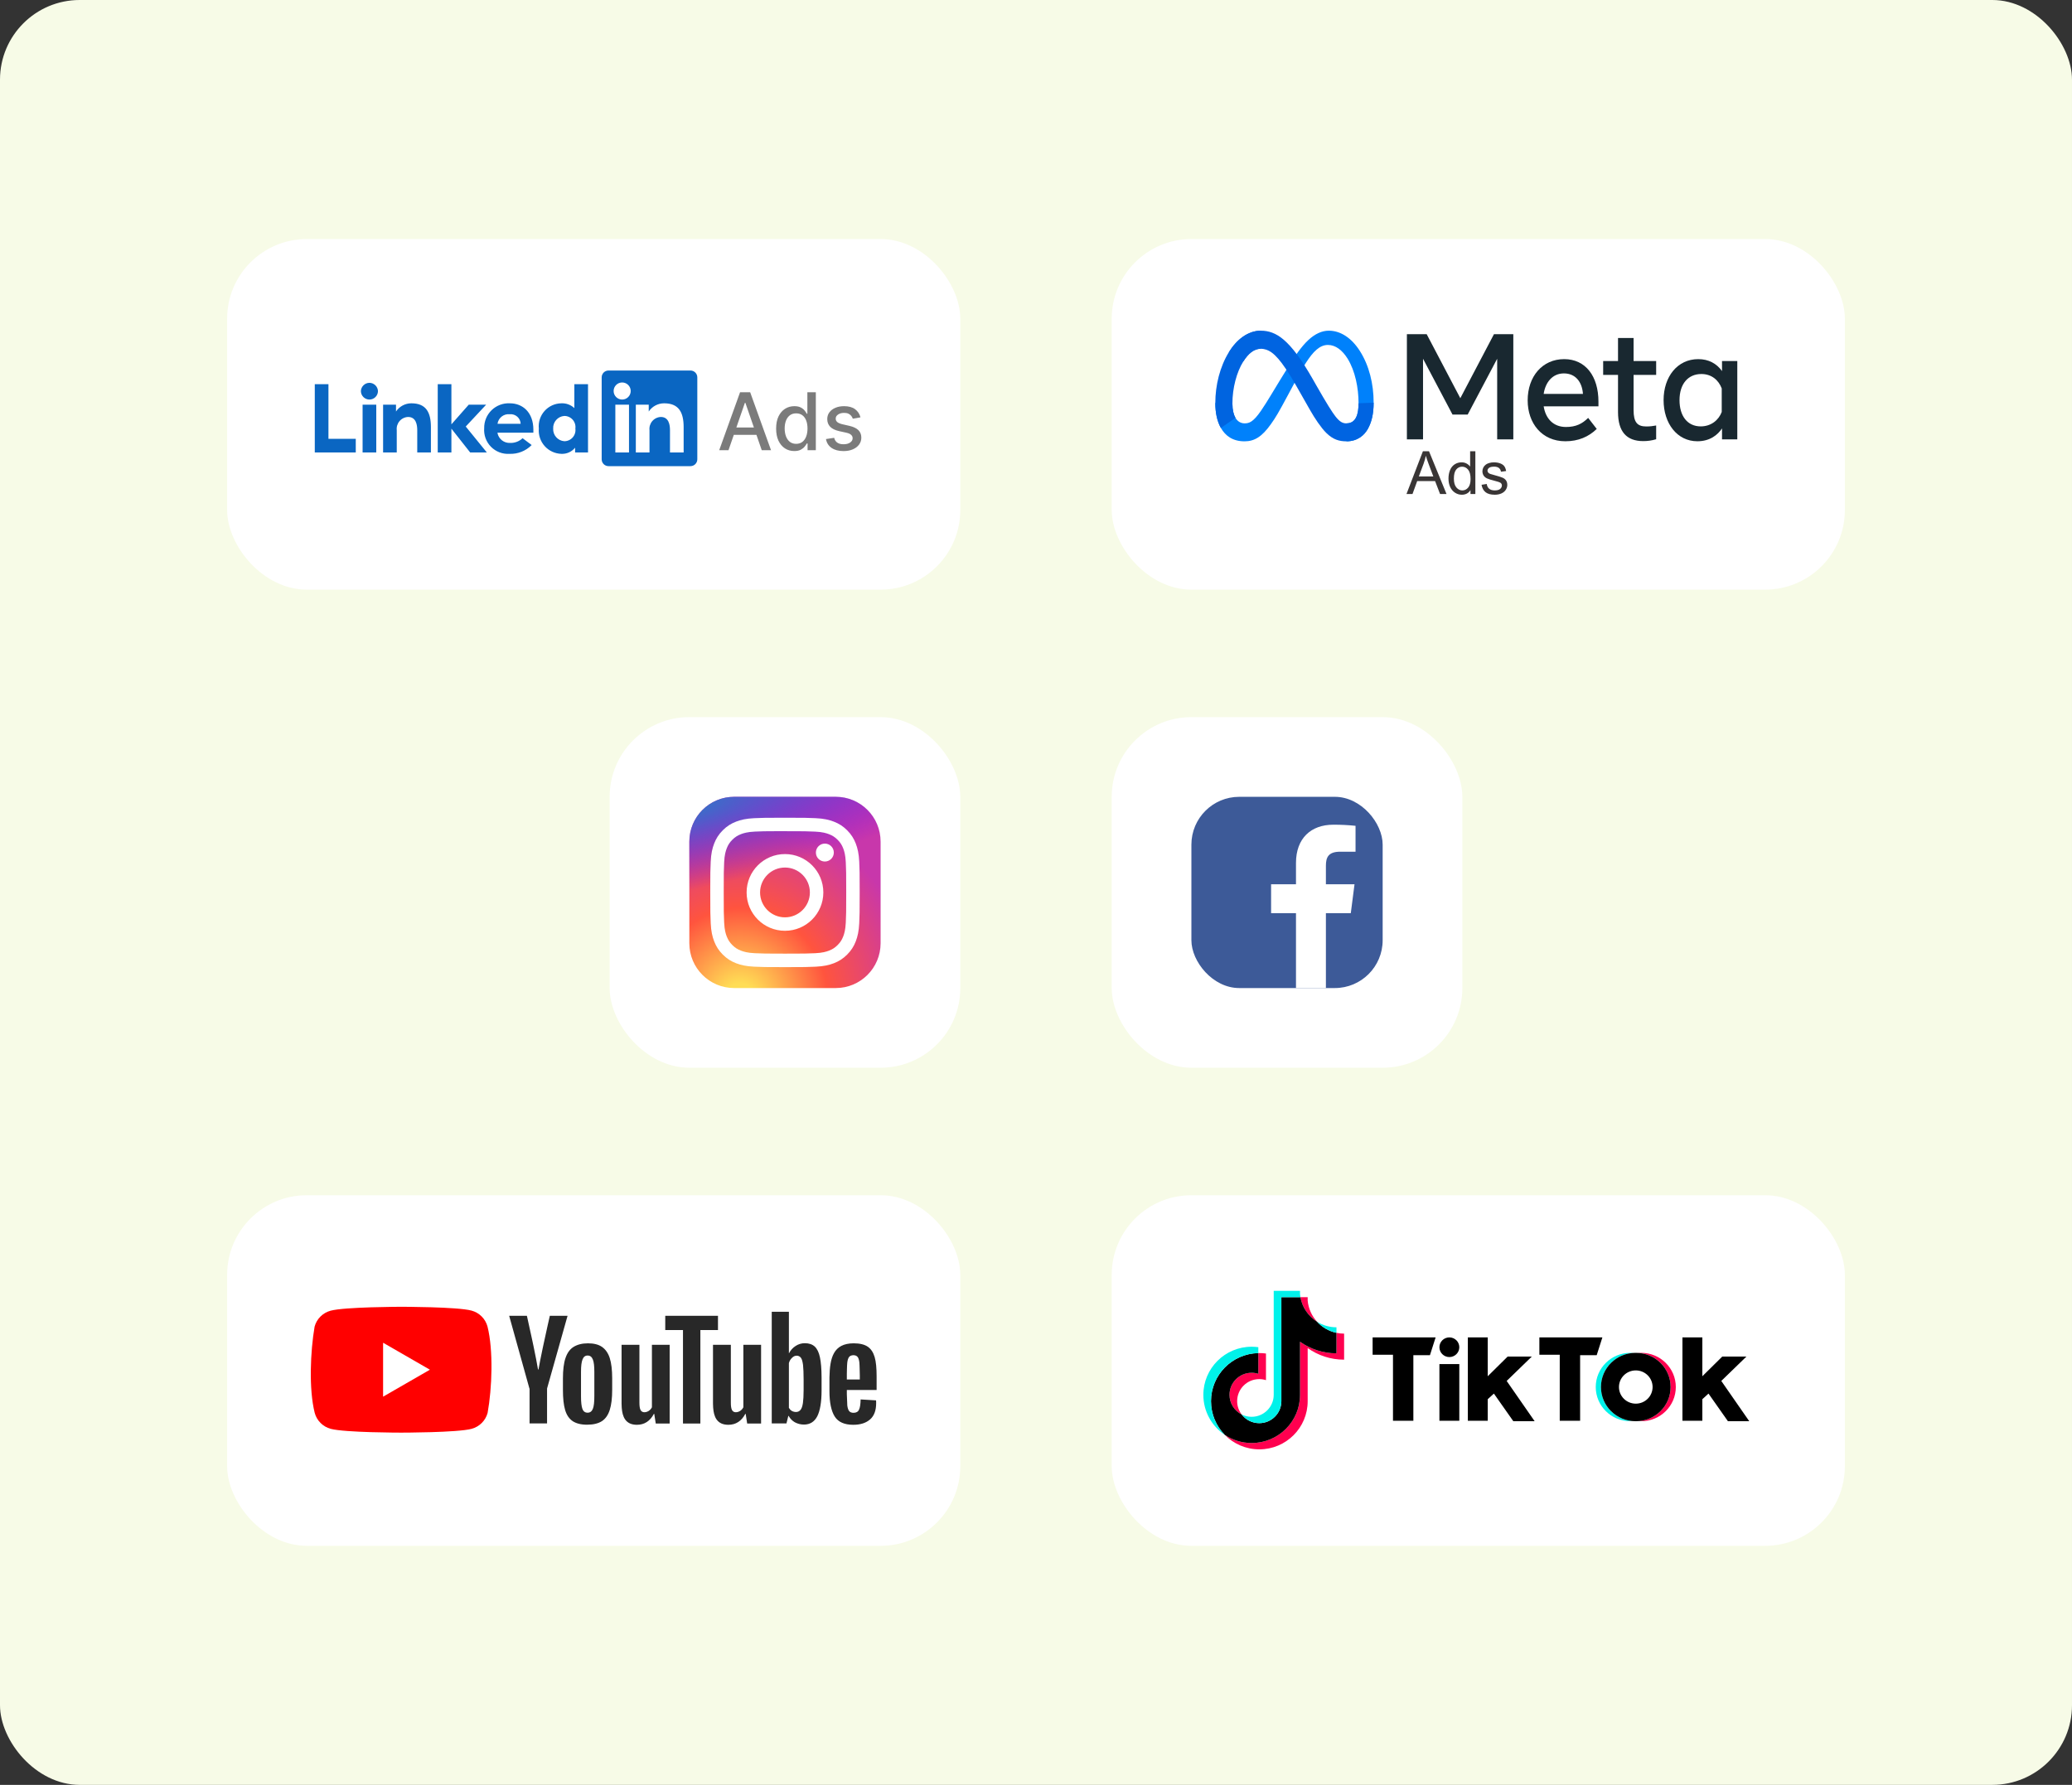 <?xml version="1.0" encoding="UTF-8"?>
<svg xmlns="http://www.w3.org/2000/svg" width="520" height="448" viewBox="0 0 520 448" fill="none">
  <rect x="0" y="0" width="520" height="448" fill="#333333" stroke="none"/>
  <rect width="520" height="448" rx="20" fill="#F7FBE7"></rect>
  <g clip-path="url(#clip0_1705_6193)">
    <rect x="57" y="60" width="184" height="88" rx="20" fill="white"></rect>
    <path d="M116.886 107.057L122.183 113.571H118L113.286 107.589V113.571H109.857V96.429H113.286V106.509L117.64 101.571H122.011L116.886 107.057ZM103.171 101.229C101.648 101.251 100.232 102.02 99.383 103.286V101.571H96.143V113.571H99.571V107.966C99.48 107.143 99.735 106.32 100.275 105.693C100.814 105.065 101.59 104.69 102.417 104.657C104.406 104.657 104.714 106.611 104.714 107.966V113.571H108.143V107.211C108.143 103.44 106.891 101.229 103.24 101.229H103.171ZM133.857 107.846C133.87 108.097 133.87 108.349 133.857 108.6H124.857V108.72C125.159 110.197 126.488 111.236 127.994 111.171C129.163 111.222 130.302 110.795 131.149 109.989L133.429 111.703C131.967 113.194 129.943 113.997 127.857 113.914C126.129 114.024 124.437 113.378 123.221 112.145C122.004 110.912 121.382 109.213 121.514 107.486C121.479 105.782 122.153 104.141 123.375 102.954C124.598 101.768 126.258 101.143 127.96 101.229C131.183 101.229 133.857 103.509 133.857 107.846ZM130.669 106.371C130.643 105.685 130.337 105.04 129.821 104.586C129.306 104.132 128.627 103.91 127.943 103.971C126.435 103.808 125.07 104.87 124.857 106.371H130.669ZM82.429 96.429H79V113.571H89.286V110.143H82.429V96.429ZM144.143 96.429H147.571V113.571H144.331V112.371C143.497 113.399 142.225 113.972 140.903 113.914C139.292 113.873 137.77 113.169 136.696 111.968C135.622 110.767 135.091 109.177 135.229 107.571C135.065 105.963 135.584 104.36 136.66 103.154C137.736 101.948 139.269 101.249 140.886 101.229C142.088 101.176 143.262 101.608 144.143 102.429V96.429ZM144.4 107.571C144.509 106.77 144.266 105.962 143.733 105.353C143.201 104.745 142.431 104.398 141.623 104.4C139.983 104.519 138.74 105.929 138.829 107.571C138.74 109.213 139.983 110.624 141.623 110.743C142.431 110.745 143.201 110.398 143.733 109.789C144.266 109.181 144.509 108.372 144.4 107.571ZM92.714 96.086C91.57 96.102 90.634 97.001 90.571 98.143C90.571 99.326 91.531 100.286 92.714 100.286C93.898 100.286 94.857 99.326 94.857 98.143C94.794 97.001 93.858 96.102 92.714 96.086ZM91 113.571H94.429V101.571H91V113.571ZM175 94.714V115.286C175 116.232 174.232 117 173.286 117H152.714C151.768 117 151 116.232 151 115.286V94.714C151 93.767 151.768 93 152.714 93H173.286C174.232 93 175 93.767 175 94.714ZM157.857 101.571H154.429V113.571H157.857V101.571ZM158.286 98.143C158.286 96.959 157.326 96 156.143 96C154.959 96 154 96.959 154 98.143C154 99.326 154.959 100.286 156.143 100.286C157.326 100.286 158.286 99.326 158.286 98.143ZM171.571 107.211C171.571 103.44 170.32 101.229 166.669 101.229C165.12 101.229 163.674 102 162.811 103.286V101.571H159.571V113.571H163V107.966C162.909 107.143 163.164 106.32 163.703 105.693C164.243 105.065 165.019 104.69 165.846 104.657C167.834 104.657 168.143 106.611 168.143 107.966V113.571H171.571V107.211Z" fill="#0A66C2"></path>
    <path d="M182.827 113H180.497L185.732 98.454H188.267L193.501 113H191.172L187.06 101.097H186.946L182.827 113ZM183.217 107.304H190.774V109.151H183.217V107.304ZM199.339 113.213C198.459 113.213 197.673 112.988 196.982 112.538C196.295 112.084 195.755 111.437 195.362 110.599C194.974 109.757 194.78 108.746 194.78 107.567C194.78 106.388 194.976 105.379 195.369 104.541C195.767 103.703 196.312 103.062 197.003 102.616C197.694 102.171 198.478 101.949 199.354 101.949C200.031 101.949 200.575 102.062 200.987 102.29C201.404 102.512 201.726 102.773 201.953 103.071C202.185 103.369 202.365 103.632 202.493 103.859H202.621V98.454H204.744V113H202.67V111.303H202.493C202.365 111.535 202.18 111.8 201.939 112.098C201.702 112.396 201.375 112.657 200.959 112.879C200.542 113.102 200.002 113.213 199.339 113.213ZM199.808 111.402C200.419 111.402 200.935 111.241 201.357 110.919C201.783 110.592 202.105 110.14 202.322 109.562C202.545 108.985 202.656 108.312 202.656 107.545C202.656 106.788 202.547 106.125 202.33 105.557C202.112 104.989 201.792 104.546 201.371 104.229C200.949 103.911 200.429 103.753 199.808 103.753C199.169 103.753 198.636 103.919 198.21 104.25C197.784 104.581 197.462 105.034 197.244 105.607C197.031 106.179 196.925 106.826 196.925 107.545C196.925 108.275 197.034 108.93 197.251 109.513C197.469 110.095 197.791 110.557 198.217 110.898C198.648 111.234 199.179 111.402 199.808 111.402ZM215.95 104.754L214.025 105.095C213.945 104.849 213.817 104.615 213.642 104.392C213.471 104.17 213.239 103.987 212.946 103.845C212.652 103.703 212.285 103.632 211.845 103.632C211.243 103.632 210.742 103.767 210.339 104.037C209.937 104.302 209.735 104.645 209.735 105.067C209.735 105.431 209.87 105.725 210.14 105.947C210.41 106.17 210.846 106.352 211.447 106.494L213.18 106.892C214.184 107.124 214.932 107.482 215.424 107.964C215.917 108.447 216.163 109.075 216.163 109.847C216.163 110.5 215.974 111.082 215.595 111.594C215.221 112.1 214.698 112.498 214.025 112.787C213.358 113.076 212.583 113.22 211.703 113.22C210.481 113.22 209.484 112.96 208.713 112.439C207.941 111.913 207.467 111.168 207.292 110.202L209.345 109.889C209.473 110.424 209.735 110.829 210.133 111.104C210.531 111.374 211.049 111.509 211.689 111.509C212.385 111.509 212.941 111.364 213.358 111.075C213.774 110.782 213.983 110.424 213.983 110.003C213.983 109.662 213.855 109.375 213.599 109.143C213.348 108.911 212.962 108.736 212.441 108.618L210.595 108.213C209.577 107.981 208.824 107.612 208.336 107.105C207.853 106.598 207.612 105.957 207.612 105.18C207.612 104.536 207.792 103.973 208.152 103.49C208.511 103.007 209.009 102.631 209.643 102.361C210.278 102.086 211.004 101.949 211.824 101.949C213.002 101.949 213.931 102.205 214.608 102.716C215.285 103.223 215.732 103.902 215.95 104.754Z" fill="#7B7B7B"></path>
  </g>
  <g clip-path="url(#clip1_1705_6193)">
    <rect x="57" y="300" width="184" height="88" rx="20" fill="white"></rect>
    <g clip-path="url(#clip2_1705_6193)">
      <path d="M122.344 332.946C121.815 331.001 120.287 329.481 118.331 328.955C114.812 328 100.65 328 100.65 328C100.65 328 86.487 328.029 82.968 328.983C81.012 329.51 79.484 331.03 78.955 332.975C77.89 339.194 77.478 348.671 78.984 354.641C79.513 356.586 81.041 358.106 82.997 358.633C86.516 359.587 100.679 359.587 100.679 359.587C100.679 359.587 114.841 359.587 118.36 358.633C120.316 358.106 121.844 356.586 122.373 354.641C123.496 348.413 123.842 338.943 122.344 332.946Z" fill="#FF0000"></path>
      <path d="M96.143 350.563L107.891 343.794L96.143 337.025V350.563Z" fill="white"></path>
      <path d="M214.242 337.17C215.783 337.17 216.947 337.459 217.761 338.009C218.575 338.558 219.157 339.426 219.506 340.612C219.855 341.798 220 343.418 220 345.501V348.885H212.526V349.926L212.643 352.79C212.73 353.426 212.875 353.889 213.108 354.178C213.341 354.468 213.719 354.612 214.213 354.612C214.882 354.612 215.347 354.352 215.58 353.831C215.842 353.311 215.958 352.443 215.987 351.257L219.855 351.488C219.884 351.662 219.884 351.893 219.884 352.182C219.884 354.005 219.39 355.364 218.372 356.261C217.354 357.158 215.958 357.621 214.126 357.621C211.916 357.621 210.374 356.926 209.502 355.567C208.629 354.207 208.164 352.067 208.164 349.203V345.703C208.263 340.786 209.133 337.184 214.242 337.17ZM160.471 337.546V352.038C160.471 352.906 160.558 353.542 160.761 353.918C161.174 354.722 162.245 354.517 162.826 354.121C163.162 353.895 163.433 353.586 163.611 353.224V337.546H168.061V357.302H164.571L164.193 354.873H164.106C163.146 356.695 161.721 357.621 159.831 357.621C156.921 357.613 156.21 355.528 156.04 353.411L156.029 353.262C156.007 352.938 155.997 352.614 155.992 352.298V337.546H160.471ZM183.416 337.546V352.038C183.416 352.906 183.503 353.542 183.707 353.918C184.12 354.722 185.19 354.517 185.771 354.121C186.107 353.895 186.378 353.586 186.557 353.224V337.546H191.006V357.302H187.516L187.138 354.873H187.051C186.091 356.695 184.666 357.621 182.776 357.621C179.867 357.613 179.155 355.528 178.986 353.411L178.974 353.262C178.952 352.938 178.942 352.614 178.937 352.298V337.546H183.416ZM147.559 337.17C149.013 337.17 150.205 337.459 151.077 338.067C151.95 338.674 152.619 339.6 153.026 340.872C153.433 342.145 153.637 343.852 153.637 345.963V348.827C153.637 350.939 153.433 352.616 153.026 353.889C152.619 355.162 151.979 356.087 151.077 356.695C150.176 357.273 148.954 357.592 147.442 357.592C145.872 357.621 144.65 357.302 143.749 356.724C142.847 356.116 142.208 355.191 141.83 353.918C141.451 352.645 141.277 350.968 141.277 348.856V345.992C141.277 343.881 141.481 342.145 141.917 340.872C142.353 339.571 143.022 338.645 143.952 338.067C144.883 337.488 146.075 337.17 147.559 337.17ZM197.986 329.244V339.658H198.015C198.422 338.905 198.945 338.298 199.672 337.835C200.351 337.381 201.152 337.139 201.97 337.141C203.046 337.141 203.86 337.43 204.471 337.98C205.082 338.558 205.518 339.455 205.779 340.699C206.033 341.904 206.177 343.57 206.186 345.672L206.187 345.877V349.001C206.187 351.922 205.809 354.092 205.111 355.48C204.384 356.868 203.278 357.563 201.766 357.563C200.923 357.563 200.167 357.36 199.469 356.984C198.851 356.626 198.34 356.113 197.985 355.497L197.928 355.393H197.84L197.375 357.273H193.682V329.244H197.986ZM180.188 330.257V333.843H175.767V357.302H171.405V333.843H166.956V330.257H180.188ZM132.233 330.257L132.235 330.267C132.278 330.456 132.866 333.056 133.512 336.085L133.563 336.325C133.589 336.445 133.615 336.566 133.641 336.688L133.692 336.931C133.701 336.972 133.709 337.012 133.718 337.053L133.769 337.298C133.778 337.339 133.787 337.38 133.795 337.421L133.847 337.667L133.922 338.026C134.358 340.124 134.775 342.228 135.024 343.736H135.141C135.38 342.383 135.727 340.651 136.097 338.883L136.194 338.422C136.243 338.19 136.292 337.959 136.341 337.729L136.417 337.371C137.129 334.04 137.837 330.929 137.969 330.352L137.977 330.315C137.986 330.276 137.991 330.257 137.991 330.257H142.44L137.293 348.509V357.273H132.902V348.538H132.872L127.783 330.257H132.233ZM147.471 340.236C146.861 340.236 146.453 340.554 146.192 341.22C145.93 341.885 145.814 342.897 145.814 344.315V350.476C145.814 351.922 145.93 352.992 146.163 353.629C146.395 354.265 146.832 354.583 147.471 354.583C148.082 354.583 148.518 354.265 148.78 353.629C149.042 352.992 149.158 351.922 149.158 350.476V344.315C149.158 342.897 149.042 341.856 148.78 341.22C148.518 340.554 148.082 340.236 147.471 340.236ZM198.771 340.815C198.416 341.14 198.164 341.542 198.014 342.043L197.986 342.145V353.368C198.346 353.976 198.858 354.381 199.76 354.41C200.225 354.41 200.603 354.236 200.894 353.889C201.185 353.542 201.388 352.963 201.505 352.154C201.616 351.376 201.674 350.305 201.679 348.941L201.679 348.769V346.195C201.679 344.633 201.621 343.447 201.534 342.608C201.417 341.769 201.272 341.162 201.01 340.815C200.504 340.091 199.411 340.1 198.771 340.815ZM214.155 340.149C213.661 340.178 213.312 340.323 213.108 340.583C212.875 340.872 212.73 341.306 212.643 341.943C212.557 342.566 212.528 344.746 212.526 344.833L212.526 346.253H215.783L215.783 345L215.783 345.024C215.782 345.462 215.772 344.77 215.752 343.921L215.75 343.807C215.731 343.06 215.705 342.228 215.667 341.943C215.58 341.277 215.435 340.815 215.202 340.554C214.969 340.294 214.62 340.149 214.155 340.149Z" fill="#282828"></path>
    </g>
  </g>
  <g clip-path="url(#clip3_1705_6193)">
    <rect x="153" y="180" width="88" height="88" rx="20" fill="white"></rect>
    <path d="M209.75 200H184.25C178.037 200 173 205.037 173 211.25V236.75C173 242.963 178.037 248 184.25 248H209.75C215.963 248 221 242.963 221 236.75V211.25C221 205.037 215.963 200 209.75 200Z" fill="url(#paint0_radial_1705_6193)"></path>
    <path d="M209.75 200H184.25C178.037 200 173 205.037 173 211.25V236.75C173 242.963 178.037 248 184.25 248H209.75C215.963 248 221 242.963 221 236.75V211.25C221 205.037 215.963 200 209.75 200Z" fill="url(#paint1_radial_1705_6193)"></path>
    <path d="M197.002 205.25C191.91 205.25 191.27 205.272 189.271 205.363C187.274 205.455 185.912 205.771 184.72 206.234C183.486 206.713 182.44 207.354 181.398 208.396C180.355 209.439 179.714 210.485 179.234 211.718C178.769 212.91 178.453 214.273 178.363 216.268C178.273 218.268 178.25 218.908 178.25 224C178.25 229.093 178.273 229.73 178.363 231.729C178.455 233.726 178.771 235.088 179.234 236.28C179.714 237.514 180.354 238.56 181.397 239.602C182.439 240.645 183.485 241.287 184.717 241.766C185.91 242.23 187.273 242.546 189.269 242.637C191.269 242.728 191.908 242.75 196.999 242.75C202.092 242.75 202.729 242.728 204.729 242.637C206.725 242.546 208.089 242.23 209.282 241.766C210.515 241.287 211.56 240.645 212.601 239.602C213.645 238.56 214.285 237.514 214.766 236.281C215.227 235.088 215.543 233.725 215.637 231.73C215.727 229.73 215.75 229.093 215.75 224C215.75 218.908 215.727 218.269 215.637 216.269C215.543 214.273 215.227 212.91 214.766 211.718C214.285 210.485 213.645 209.439 212.601 208.396C211.559 207.354 210.516 206.713 209.281 206.235C208.086 205.771 206.723 205.455 204.726 205.363C202.726 205.272 202.09 205.25 196.996 205.25H197.002ZM195.32 208.629C195.819 208.628 196.376 208.629 197.002 208.629C202.008 208.629 202.601 208.647 204.578 208.737C206.406 208.82 207.399 209.126 208.06 209.383C208.935 209.722 209.559 210.129 210.214 210.785C210.871 211.441 211.277 212.066 211.618 212.941C211.874 213.601 212.18 214.594 212.263 216.422C212.353 218.398 212.373 218.992 212.373 223.996C212.373 229 212.353 229.594 212.263 231.57C212.18 233.398 211.874 234.39 211.618 235.051C211.278 235.926 210.871 236.549 210.214 237.205C209.558 237.861 208.935 238.267 208.06 238.607C207.399 238.865 206.406 239.17 204.578 239.253C202.602 239.343 202.008 239.362 197.002 239.362C191.995 239.362 191.402 239.343 189.425 239.253C187.597 239.169 186.605 238.863 185.943 238.607C185.068 238.267 184.443 237.861 183.787 237.204C183.131 236.548 182.725 235.925 182.384 235.049C182.127 234.389 181.822 233.397 181.738 231.569C181.648 229.592 181.63 228.998 181.63 223.991C181.63 218.984 181.648 218.394 181.738 216.417C181.822 214.589 182.127 213.597 182.384 212.936C182.724 212.061 183.131 211.436 183.787 210.779C184.444 210.123 185.068 209.717 185.943 209.376C186.604 209.118 187.597 208.814 189.425 208.73C191.155 208.652 191.825 208.628 195.32 208.624V208.629ZM207.01 211.742C205.768 211.742 204.76 212.749 204.76 213.991C204.76 215.234 205.768 216.241 207.01 216.241C208.253 216.241 209.26 215.234 209.26 213.991C209.26 212.749 208.253 211.741 207.01 211.741V211.742ZM197.002 214.371C191.684 214.371 187.373 218.683 187.373 224C187.373 229.318 191.684 233.627 197.002 233.627C202.319 233.627 206.629 229.318 206.629 224C206.629 218.683 202.319 214.371 197.001 214.371H197.002ZM197.002 217.75C200.453 217.75 203.252 220.548 203.252 224C203.252 227.452 200.453 230.25 197.002 230.25C193.55 230.25 190.752 227.452 190.752 224C190.752 220.548 193.55 217.75 197.002 217.75Z" fill="white"></path>
  </g>
  <g clip-path="url(#clip4_1705_6193)">
    <rect x="279" y="180" width="88" height="88" rx="20" fill="white"></rect>
    <rect x="299" y="200" width="48" height="48" rx="12" fill="#3D5A98"></rect>
    <path d="M332.756 248V229.198H339.004L339.938 221.943H332.756V217.311C332.756 215.211 333.341 213.777 336.351 213.777H340.194V207.277C338.333 207.083 336.463 206.991 334.592 207.001C329.059 207.001 325.248 210.373 325.248 216.592V221.943H319V229.198H325.248V248H332.756Z" fill="white"></path>
  </g>
  <g clip-path="url(#clip5_1705_6193)">
    <rect x="279" y="60" width="184" height="88" rx="20" fill="white"></rect>
    <g clip-path="url(#clip6_1705_6193)">
      <path d="M309.292 101.316C309.292 102.912 309.625 104.138 310.06 104.879C310.631 105.851 311.482 106.262 312.35 106.262C313.469 106.262 314.493 105.97 316.467 103.098C318.047 100.796 319.91 97.566 321.164 95.54L323.286 92.108C324.761 89.725 326.467 87.076 328.424 85.28C330.021 83.814 331.744 83 333.479 83C336.39 83 339.164 84.775 341.286 88.105C343.609 91.752 344.737 96.346 344.737 101.086C344.737 103.904 344.209 105.974 343.311 107.61C342.443 109.192 340.751 110.773 337.906 110.773V106.262C340.342 106.262 340.95 103.907 340.95 101.211C340.95 97.369 340.099 93.106 338.224 90.059C336.893 87.899 335.169 86.579 333.271 86.579C331.219 86.579 329.568 88.207 327.712 91.111C326.726 92.654 325.713 94.534 324.575 96.655L323.323 98.989C320.808 103.681 320.171 104.75 318.914 106.514C316.71 109.602 314.828 110.773 312.35 110.773C309.411 110.773 307.552 109.434 306.401 107.415C305.462 105.771 305 103.613 305 101.154L309.292 101.316Z" fill="#0081FB"></path>
      <path d="M308.383 88.424C310.351 85.232 313.19 83 316.447 83C318.334 83 320.209 83.587 322.167 85.27C324.309 87.109 326.592 90.138 329.44 95.13L330.461 96.921C332.926 101.243 334.329 103.466 335.149 104.514C336.205 105.861 336.944 106.262 337.905 106.262C340.341 106.262 340.949 103.907 340.949 101.211L344.735 101.086C344.735 103.904 344.207 105.974 343.309 107.61C342.441 109.192 340.75 110.773 337.905 110.773C336.136 110.773 334.569 110.369 332.836 108.648C331.504 107.328 329.947 104.983 328.749 102.874L325.185 96.61C323.397 93.466 321.756 91.123 320.807 90.061C319.786 88.919 318.473 87.541 316.378 87.541C314.683 87.541 313.243 88.793 312.038 90.708L308.383 88.424Z" fill="url(#paint2_linear_1705_6193)"></path>
      <path d="M316.38 87.541C314.684 87.541 313.244 88.793 312.039 90.708C310.335 93.414 309.292 97.445 309.292 101.316C309.292 102.912 309.625 104.138 310.06 104.879L306.401 107.415C305.462 105.771 305 103.613 305 101.154C305 96.683 306.166 92.022 308.384 88.424C310.352 85.232 313.192 83 316.449 83L316.38 87.541Z" fill="url(#paint3_linear_1705_6193)"></path>
      <path d="M353.082 83.879H358.047L366.489 99.949L374.932 83.879H379.789V110.285H375.739V90.047L368.335 104.061H364.535L357.132 90.047V110.285H353.082V83.879ZM392.48 93.724C389.575 93.724 387.826 96.025 387.407 98.873H397.266C397.062 95.939 395.454 93.724 392.48 93.724ZM383.392 100.496C383.392 94.502 387.073 90.14 392.551 90.14C397.938 90.14 401.155 94.447 401.155 100.816V101.986H387.407C387.895 105.085 389.849 107.173 393 107.173C395.513 107.173 397.084 106.366 398.574 104.89L400.726 107.663C398.698 109.625 396.12 110.756 392.856 110.756C386.926 110.756 383.392 106.206 383.392 100.496ZM406.067 94.103H402.338V90.613H406.067V84.841H409.974V90.613H415.639V94.103H409.974V102.948C409.974 105.968 410.892 107.041 413.147 107.041C414.177 107.041 414.767 106.948 415.639 106.795V110.247C414.553 110.57 413.516 110.718 412.394 110.718C408.175 110.718 406.067 108.293 406.067 103.438V94.103ZM432.094 97.496C431.309 95.411 429.558 93.876 426.985 93.876C423.641 93.876 421.501 96.372 421.501 100.439C421.501 104.405 423.471 107.022 426.825 107.022C429.461 107.022 431.343 105.408 432.094 103.4V97.496ZM436.002 110.285H432.166V107.531C431.093 109.152 429.142 110.756 425.982 110.756C420.899 110.756 417.503 106.279 417.503 100.439C417.503 94.544 420.981 90.14 426.197 90.14C428.776 90.14 430.799 91.225 432.166 93.14V90.613H436.002V110.285Z" fill="#192830"></path>
      <path d="M352.978 124L357.102 113.263H358.632L363.027 124H361.408L360.156 120.748H355.666L354.487 124H352.978ZM356.076 119.591H359.716L358.596 116.617C358.254 115.714 358 114.972 357.834 114.391C357.697 115.079 357.504 115.763 357.255 116.441L356.076 119.591ZM369.04 124V123.019C368.547 123.79 367.822 124.176 366.865 124.176C366.245 124.176 365.673 124.005 365.151 123.663C364.633 123.321 364.23 122.845 363.942 122.235C363.659 121.62 363.518 120.914 363.518 120.118C363.518 119.342 363.647 118.639 363.906 118.009C364.165 117.374 364.553 116.888 365.07 116.551C365.588 116.214 366.167 116.046 366.806 116.046C367.275 116.046 367.692 116.146 368.059 116.346C368.425 116.542 368.723 116.798 368.952 117.115V113.263H370.263V124H369.04ZM364.873 120.118C364.873 121.114 365.083 121.859 365.502 122.352C365.922 122.845 366.418 123.092 366.989 123.092C367.565 123.092 368.054 122.857 368.454 122.389C368.859 121.915 369.062 121.195 369.062 120.228C369.062 119.164 368.857 118.382 368.447 117.884C368.037 117.386 367.531 117.137 366.931 117.137C366.345 117.137 365.854 117.376 365.458 117.855C365.068 118.333 364.873 119.088 364.873 120.118ZM371.816 121.678L373.12 121.473C373.193 121.996 373.396 122.396 373.728 122.674C374.064 122.953 374.533 123.092 375.134 123.092C375.739 123.092 376.188 122.97 376.481 122.726C376.774 122.477 376.921 122.186 376.921 121.854C376.921 121.556 376.792 121.322 376.533 121.151C376.352 121.034 375.903 120.885 375.185 120.704C374.218 120.46 373.547 120.25 373.171 120.074C372.8 119.894 372.517 119.647 372.321 119.334C372.131 119.017 372.036 118.668 372.036 118.287C372.036 117.94 372.114 117.621 372.27 117.328C372.431 117.03 372.648 116.783 372.922 116.588C373.127 116.437 373.405 116.31 373.757 116.207C374.113 116.1 374.494 116.046 374.899 116.046C375.51 116.046 376.044 116.134 376.503 116.31C376.967 116.485 377.309 116.725 377.529 117.027C377.749 117.325 377.9 117.726 377.983 118.229L376.694 118.404C376.635 118.004 376.464 117.691 376.181 117.467C375.903 117.242 375.507 117.13 374.995 117.13C374.389 117.13 373.957 117.23 373.698 117.43C373.439 117.63 373.31 117.865 373.31 118.133C373.31 118.304 373.364 118.458 373.471 118.595C373.579 118.736 373.747 118.854 373.977 118.946C374.108 118.995 374.497 119.107 375.141 119.283C376.074 119.532 376.723 119.737 377.089 119.898C377.46 120.055 377.751 120.284 377.961 120.587C378.171 120.89 378.276 121.266 378.276 121.715C378.276 122.154 378.146 122.569 377.888 122.96C377.634 123.346 377.265 123.646 376.782 123.861C376.298 124.071 375.751 124.176 375.141 124.176C374.13 124.176 373.359 123.966 372.827 123.546C372.299 123.126 371.962 122.503 371.816 121.678Z" fill="#393535"></path>
    </g>
  </g>
  <g clip-path="url(#clip7_1705_6193)">
    <rect x="279" y="300" width="184" height="88" rx="20" fill="white"></rect>
    <g clip-path="url(#clip8_1705_6193)">
      <path d="M328.18 338.361C330.758 340.197 333.915 341.276 337.326 341.276V334.74C336.68 334.74 336.037 334.673 335.405 334.54V339.685C331.995 339.685 328.838 338.605 326.26 336.77V350.11C326.26 356.783 320.829 362.192 314.13 362.192C311.63 362.192 309.307 361.439 307.377 360.149C309.58 362.392 312.651 363.784 316.05 363.784C322.749 363.784 328.181 358.374 328.181 351.701V338.361H328.18ZM330.55 331.767C329.232 330.333 328.367 328.481 328.18 326.433V325.592H326.36C326.818 328.195 328.381 330.419 330.55 331.767ZM311.614 355.028C310.878 354.066 310.48 352.891 310.482 351.682C310.482 348.63 312.966 346.155 316.031 346.155C316.602 346.155 317.17 346.242 317.714 346.414V339.731C317.078 339.644 316.436 339.607 315.794 339.621V344.823C315.25 344.65 314.682 344.563 314.11 344.564C311.046 344.564 308.562 347.038 308.562 350.091C308.562 352.249 309.803 354.117 311.614 355.028Z" fill="#FF004F"></path>
      <path d="M326.26 336.77C328.838 338.605 331.995 339.685 335.405 339.685V334.539C333.502 334.136 331.817 333.145 330.55 331.767C328.381 330.419 326.819 328.195 326.36 325.592H321.58V351.701C321.569 354.744 319.089 357.209 316.031 357.209C314.229 357.209 312.628 356.353 311.614 355.028C309.803 354.117 308.562 352.249 308.562 350.091C308.562 347.038 311.046 344.564 314.11 344.564C314.697 344.564 315.263 344.655 315.794 344.823V339.621C309.213 339.756 303.92 345.113 303.92 351.701C303.92 354.989 305.238 357.97 307.377 360.149C309.307 361.439 311.63 362.192 314.13 362.192C320.829 362.192 326.26 356.783 326.26 350.11L326.26 336.77Z" fill="black"></path>
      <path d="M335.406 334.539V333.148C333.689 333.15 332.007 332.671 330.55 331.766C331.839 333.172 333.537 334.141 335.406 334.539ZM326.361 325.591C326.317 325.343 326.284 325.092 326.26 324.841V324H319.659V350.109C319.649 353.152 317.169 355.617 314.111 355.617C313.213 355.617 312.365 355.405 311.614 355.027C312.628 356.353 314.229 357.208 316.031 357.208C319.089 357.208 321.569 354.744 321.58 351.7V325.591H326.361ZM315.795 339.621V338.139C315.244 338.064 314.687 338.027 314.131 338.027C307.431 338.027 302 343.436 302 350.109C302 354.292 304.134 357.979 307.378 360.148C305.239 357.97 303.921 354.988 303.921 351.7C303.921 345.112 309.213 339.756 315.795 339.621Z" fill="#00F2EA"></path>
      <path d="M411.892 356.721C416.685 356.721 420.571 352.879 420.571 348.141C420.571 343.403 416.685 339.561 411.892 339.561H410.584C415.378 339.561 419.264 343.403 419.264 348.141C419.264 352.879 415.378 356.721 410.584 356.721H411.892Z" fill="#FF004F"></path>
      <path d="M410.464 339.561H409.157C404.363 339.561 400.477 343.403 400.477 348.141C400.477 352.879 404.363 356.721 409.157 356.721H410.464C405.67 356.721 401.784 352.879 401.784 348.141C401.784 343.403 405.67 339.561 410.464 339.561Z" fill="#00F2EA"></path>
      <path d="M373.37 335.684V345.438L378.362 340.502H384.426L378.124 346.614L385.14 356.721H379.79L374.916 349.787L373.37 351.198V356.604H368.376V335.684H373.37ZM427.229 335.684V345.438L432.223 340.502H438.286L431.985 346.614L439 356.721H433.649L428.774 349.787L427.229 351.198V356.604H422.234V335.684H427.229ZM410.583 339.562C415.377 339.562 419.263 343.404 419.263 348.142C419.263 352.88 415.377 356.722 410.583 356.722H410.465C405.671 356.722 401.785 352.88 401.785 348.142C401.785 343.404 405.671 339.562 410.465 339.562H410.583ZM360.291 335.684L358.865 340.15H354.704V356.604H349.59V340.033H344.479V335.684H360.291ZM402.142 335.684L400.716 340.15H396.555V356.604H391.441V340.033H386.33V335.684H402.142ZM366.235 342.383V356.604H361.243V342.383H366.235ZM410.525 343.97C408.194 343.97 406.303 345.837 406.303 348.142C406.303 350.447 408.194 352.314 410.525 352.315C412.855 352.315 414.745 350.447 414.745 348.142C414.745 345.837 412.855 343.97 410.525 343.97ZM363.738 335.684C365.118 335.684 366.235 336.789 366.235 338.152C366.235 339.514 365.119 340.62 363.738 340.62C362.359 340.619 361.243 339.514 361.243 338.152C361.243 336.789 362.359 335.684 363.738 335.684Z" fill="black"></path>
    </g>
  </g>
  <defs>
    <radialGradient id="paint0_radial_1705_6193" cx="0" cy="0" r="1" gradientUnits="userSpaceOnUse" gradientTransform="translate(185.75 251.697) rotate(-90) scale(47.572 44.245)">
      <stop stop-color="#FFDD55"></stop>
      <stop offset="0.1" stop-color="#FFDD55"></stop>
      <stop offset="0.5" stop-color="#FF543E"></stop>
      <stop offset="1" stop-color="#C837AB"></stop>
    </radialGradient>
    <radialGradient id="paint1_radial_1705_6193" cx="0" cy="0" r="1" gradientUnits="userSpaceOnUse" gradientTransform="translate(164.96 203.458) rotate(78.681) scale(21.265 87.654)">
      <stop stop-color="#3771C8"></stop>
      <stop offset="0.128" stop-color="#3771C8"></stop>
      <stop offset="1" stop-color="#6600FF" stop-opacity="0"></stop>
    </radialGradient>
    <linearGradient id="paint2_linear_1705_6193" x1="812.899" y1="1636.44" x2="3546.36" y2="1767.63" gradientUnits="userSpaceOnUse">
      <stop stop-color="#0064E1"></stop>
      <stop offset="0.4" stop-color="#0064E1"></stop>
      <stop offset="0.83" stop-color="#0073EE"></stop>
      <stop offset="1" stop-color="#0082FB"></stop>
    </linearGradient>
    <linearGradient id="paint3_linear_1705_6193" x1="926.835" y1="2104.16" x2="926.835" y2="1042.69" gradientUnits="userSpaceOnUse">
      <stop stop-color="#0082FB"></stop>
      <stop offset="1" stop-color="#0064E0"></stop>
    </linearGradient>
    <clipPath id="clip0_1705_6193">
      <rect width="184" height="88" fill="white" transform="translate(57 60)"></rect>
    </clipPath>
    <clipPath id="clip1_1705_6193">
      <rect width="184" height="88" fill="white" transform="translate(57 300)"></rect>
    </clipPath>
    <clipPath id="clip2_1705_6193">
      <rect width="142" height="32" fill="white" transform="translate(78 328)"></rect>
    </clipPath>
    <clipPath id="clip3_1705_6193">
      <rect width="88" height="88" fill="white" transform="translate(153 180)"></rect>
    </clipPath>
    <clipPath id="clip4_1705_6193">
      <rect width="88" height="88" fill="white" transform="translate(279 180)"></rect>
    </clipPath>
    <clipPath id="clip5_1705_6193">
      <rect width="184" height="88" fill="white" transform="translate(279 60)"></rect>
    </clipPath>
    <clipPath id="clip6_1705_6193">
      <rect width="131" height="41" fill="white" transform="translate(305 83)"></rect>
    </clipPath>
    <clipPath id="clip7_1705_6193">
      <rect width="184" height="88" fill="white" transform="translate(279 300)"></rect>
    </clipPath>
    <clipPath id="clip8_1705_6193">
      <rect width="137" height="40" fill="white" transform="translate(302 324)"></rect>
    </clipPath>
  </defs>
</svg>
